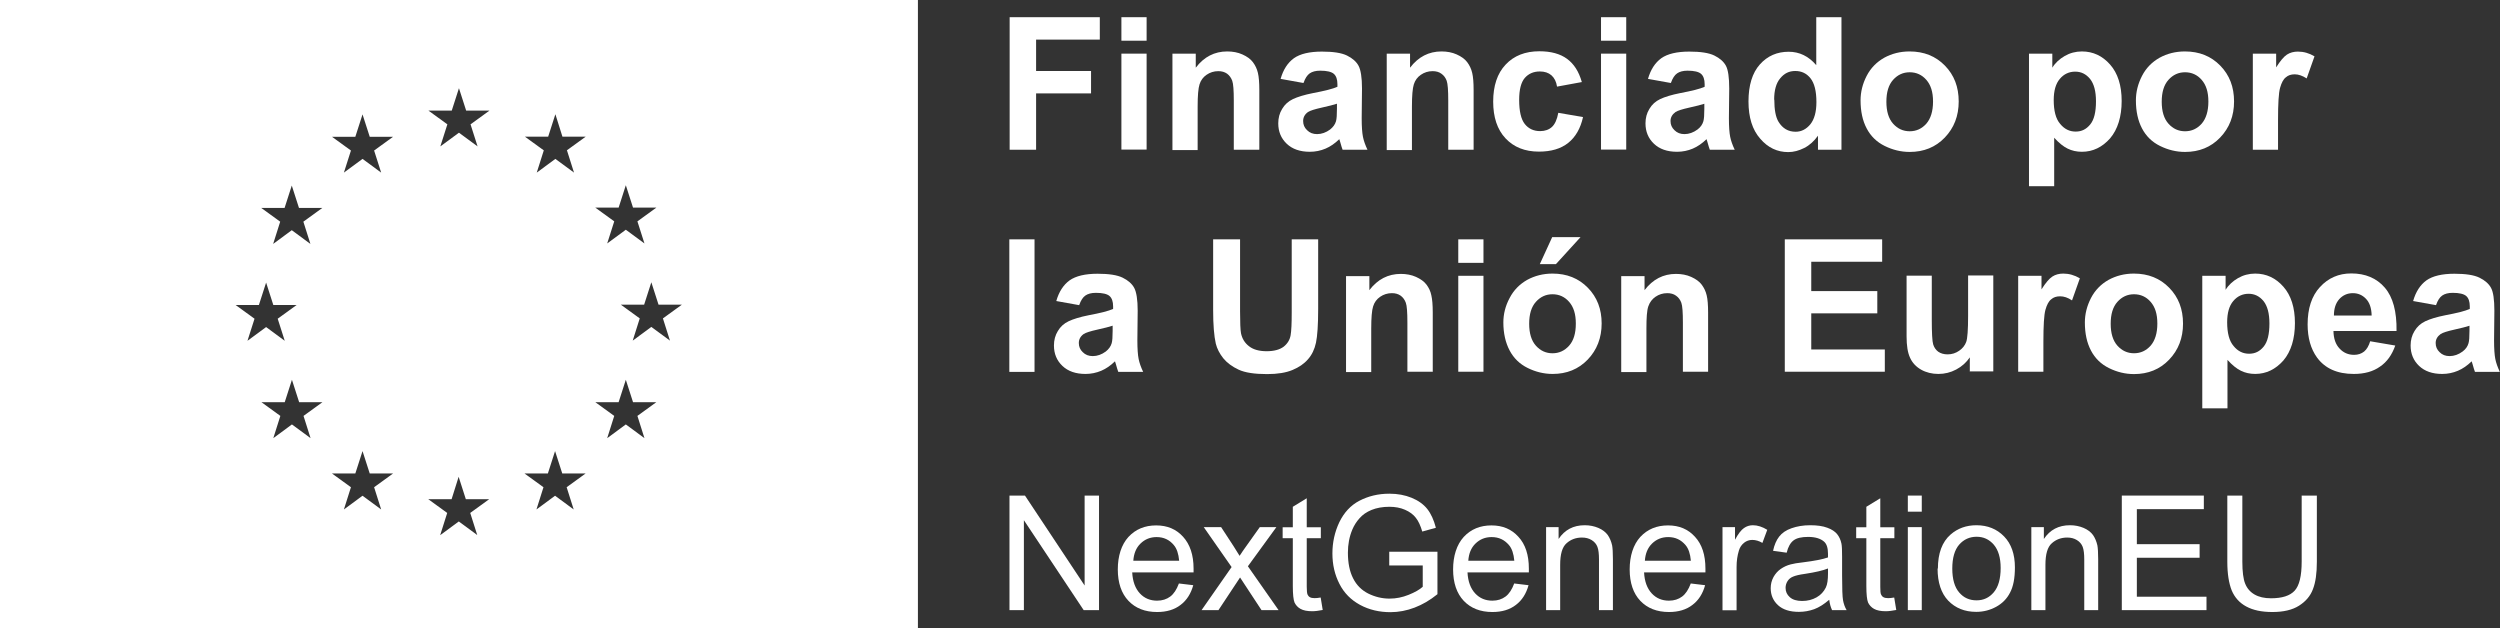 <svg xmlns="http://www.w3.org/2000/svg" width="191" height="48" viewBox="0 0 191 48" fill="none"><rect x="0" y="0" width="191" height="48" fill="#333333" stroke="none"/><g clip-path="url(#clip0_257_156)"><path d="M0 0V48H70.129V0H0ZM47.263 15.863L47.813 14.152L48.363 15.863H50.145L48.698 16.912L49.236 18.6L47.813 17.551L46.39 18.6L46.928 16.912L45.481 15.863H47.263ZM17.999 23.301H19.78L20.331 21.589L20.881 23.301H22.663L21.216 24.35L21.754 26.037L20.331 24.988L18.907 26.037L19.446 24.35L17.999 23.301ZM23.727 33.475L22.304 32.426L20.881 33.475L21.419 31.775L19.972 30.726H21.754L22.304 29.015L22.854 30.726H24.636L23.189 31.775L23.727 33.475ZM23.177 16.936L23.715 18.636L22.292 17.587L20.869 18.636L21.407 16.936L19.96 15.887H21.742L22.292 14.176L22.842 15.887H24.624L23.177 16.936ZM27.147 10.451L27.697 8.739L28.248 10.451H30.029L28.582 11.5L29.121 13.187L27.697 12.139L26.274 13.187L26.812 11.5L25.365 10.451H27.147ZM29.121 38.923L27.697 37.874L26.274 38.923L26.812 37.224L25.365 36.175H27.147L27.697 34.463L28.248 36.175H30.029L28.582 37.224L29.121 38.923ZM34.514 8.45L35.064 6.738L35.614 8.45H37.396L35.949 9.499L36.487 11.186L35.064 10.138L33.641 11.186L34.179 9.499L32.732 8.45H34.514ZM36.475 40.888L35.052 39.839L33.629 40.888L34.167 39.188L32.72 38.14H34.502L35.04 36.428L35.59 38.14H37.372L35.925 39.188L36.464 40.888H36.475ZM43.83 38.923L42.407 37.874L40.984 38.923L41.522 37.224L40.075 36.175H41.857L42.407 34.463L42.957 36.175H44.739L43.292 37.224L43.83 38.923ZM43.316 11.488L43.854 13.187L42.431 12.139L41.008 13.187L41.546 11.488L40.099 10.439H41.881L42.431 8.727L42.969 10.439H44.751L43.304 11.488H43.316ZM49.236 33.475L47.813 32.426L46.39 33.475L46.928 31.775L45.481 30.726H47.263L47.813 29.015L48.363 30.726H50.145L48.698 31.775L49.236 33.475ZM51.185 26.025L49.762 24.976L48.339 26.025L48.877 24.326L47.43 23.277H49.212L49.762 21.565L50.312 23.277H52.094L50.647 24.326L51.185 26.025Z" fill="white"></path><path d="M77.137 11.44V1.314H84.025V3.026H79.158V5.424H83.356V7.136H79.158V11.44H77.137Z" fill="white"></path><path d="M85.675 1.314H87.601V3.11H85.675V1.314ZM85.675 4.098H87.601V11.428H85.675V4.098Z" fill="white"></path><path d="M96.188 11.44H94.262V7.703C94.262 6.907 94.226 6.401 94.143 6.172C94.059 5.943 93.927 5.762 93.748 5.629C93.557 5.497 93.341 5.436 93.078 5.436C92.743 5.436 92.444 5.533 92.181 5.714C91.918 5.895 91.739 6.136 91.643 6.449C91.547 6.75 91.5 7.317 91.5 8.137V11.464H89.574V4.098H91.356V5.171C91.99 4.34 92.791 3.93 93.76 3.93C94.178 3.93 94.573 4.002 94.92 4.159C95.267 4.315 95.542 4.508 95.721 4.749C95.901 4.99 96.032 5.256 96.104 5.569C96.176 5.87 96.212 6.304 96.212 6.871V11.427L96.188 11.44Z" fill="white"></path><path d="M99.584 6.341L97.838 6.027C98.041 5.316 98.376 4.798 98.855 4.448C99.333 4.111 100.051 3.942 100.995 3.942C101.856 3.942 102.49 4.038 102.909 4.243C103.327 4.448 103.626 4.713 103.794 5.027C103.961 5.34 104.057 5.919 104.057 6.763L104.033 9.029C104.033 9.68 104.069 10.15 104.129 10.451C104.188 10.752 104.308 11.09 104.475 11.44H102.574C102.526 11.307 102.466 11.126 102.395 10.861C102.359 10.741 102.335 10.668 102.323 10.632C101.988 10.957 101.641 11.198 101.27 11.355C100.9 11.512 100.493 11.596 100.074 11.596C99.321 11.596 98.735 11.391 98.305 10.982C97.874 10.572 97.659 10.053 97.659 9.427C97.659 9.017 97.754 8.643 97.958 8.318C98.149 7.992 98.424 7.739 98.783 7.57C99.142 7.401 99.644 7.245 100.314 7.112C101.211 6.943 101.832 6.787 102.179 6.63V6.437C102.179 6.063 102.084 5.798 101.904 5.642C101.725 5.485 101.378 5.4 100.864 5.4C100.517 5.4 100.254 5.473 100.062 5.605C99.871 5.738 99.716 5.979 99.596 6.317M102.155 7.92C101.904 8.004 101.522 8.101 100.983 8.221C100.445 8.342 100.098 8.45 99.931 8.559C99.68 8.739 99.56 8.969 99.56 9.246C99.56 9.523 99.656 9.752 99.859 9.945C100.062 10.15 100.314 10.246 100.625 10.246C100.971 10.246 101.306 10.126 101.617 9.897C101.844 9.716 102 9.511 102.072 9.258C102.119 9.089 102.143 8.776 102.143 8.306V7.92H102.155Z" fill="white"></path><path d="M112.572 11.44H110.646V7.703C110.646 6.907 110.61 6.401 110.527 6.172C110.443 5.943 110.311 5.762 110.12 5.629C109.941 5.497 109.713 5.436 109.45 5.436C109.115 5.436 108.816 5.533 108.553 5.714C108.29 5.895 108.111 6.136 108.015 6.449C107.92 6.75 107.872 7.317 107.872 8.137V11.464H105.946V4.098H107.728V5.171C108.362 4.34 109.163 3.93 110.132 3.93C110.551 3.93 110.945 4.002 111.292 4.159C111.639 4.315 111.914 4.508 112.093 4.749C112.273 4.99 112.404 5.256 112.476 5.569C112.548 5.87 112.584 6.304 112.584 6.871V11.427L112.572 11.44Z" fill="white"></path><path d="M120.859 6.268L118.958 6.618C118.898 6.232 118.755 5.955 118.527 5.75C118.3 5.557 118.013 5.46 117.642 5.46C117.164 5.46 116.781 5.629 116.494 5.955C116.207 6.292 116.064 6.847 116.064 7.63C116.064 8.498 116.207 9.113 116.494 9.474C116.781 9.836 117.176 10.017 117.666 10.017C118.037 10.017 118.336 9.908 118.563 9.704C118.791 9.499 118.958 9.137 119.054 8.619L120.943 8.944C120.752 9.812 120.369 10.475 119.807 10.921C119.245 11.367 118.504 11.584 117.571 11.584C116.506 11.584 115.657 11.246 115.023 10.571C114.39 9.896 114.079 8.956 114.079 7.763C114.079 6.569 114.39 5.605 115.035 4.93C115.669 4.255 116.53 3.917 117.607 3.917C118.492 3.917 119.197 4.11 119.723 4.496C120.25 4.882 120.62 5.46 120.848 6.256" fill="white"></path><path d="M122.318 1.314H124.244V3.11H122.318V1.314ZM122.318 4.098H124.244V11.428H122.318V4.098Z" fill="white"></path><path d="M127.652 6.341L125.906 6.027C126.109 5.316 126.444 4.798 126.923 4.448C127.401 4.111 128.119 3.942 129.063 3.942C129.924 3.942 130.558 4.038 130.977 4.243C131.395 4.448 131.694 4.713 131.862 5.027C132.029 5.34 132.113 5.919 132.113 6.763L132.089 9.029C132.089 9.68 132.125 10.15 132.185 10.451C132.245 10.752 132.364 11.09 132.532 11.44H130.63C130.582 11.307 130.522 11.126 130.451 10.861C130.415 10.741 130.391 10.668 130.379 10.632C130.044 10.957 129.697 11.198 129.327 11.355C128.956 11.512 128.549 11.596 128.131 11.596C127.377 11.596 126.791 11.391 126.361 10.982C125.93 10.572 125.715 10.053 125.715 9.427C125.715 9.017 125.811 8.643 126.014 8.318C126.205 7.992 126.48 7.739 126.839 7.57C127.198 7.401 127.7 7.245 128.37 7.112C129.267 6.943 129.889 6.787 130.235 6.63V6.437C130.235 6.063 130.14 5.798 129.96 5.642C129.781 5.485 129.434 5.4 128.932 5.4C128.585 5.4 128.322 5.473 128.131 5.605C127.939 5.738 127.784 5.979 127.664 6.317M130.235 7.92C129.984 8.004 129.602 8.101 129.063 8.221C128.525 8.342 128.178 8.45 128.011 8.559C127.76 8.739 127.628 8.969 127.628 9.246C127.628 9.523 127.724 9.752 127.927 9.945C128.131 10.15 128.382 10.246 128.693 10.246C129.039 10.246 129.374 10.126 129.685 9.897C129.924 9.716 130.068 9.511 130.14 9.258C130.188 9.089 130.211 8.776 130.211 8.306V7.92H130.235Z" fill="white"></path><path d="M140.688 11.44H138.894V10.367C138.595 10.789 138.248 11.102 137.841 11.307C137.435 11.512 137.028 11.62 136.622 11.62C135.784 11.62 135.067 11.283 134.481 10.596C133.883 9.921 133.584 8.968 133.584 7.751C133.584 6.533 133.871 5.569 134.457 4.918C135.043 4.267 135.773 3.954 136.657 3.954C137.471 3.954 138.176 4.291 138.762 4.978V1.314H140.688V11.44ZM135.557 7.606C135.557 8.39 135.665 8.956 135.88 9.306C136.191 9.812 136.622 10.065 137.184 10.065C137.626 10.065 137.997 9.872 138.308 9.499C138.619 9.113 138.774 8.547 138.774 7.799C138.774 6.955 138.619 6.353 138.32 5.979C138.021 5.605 137.638 5.424 137.16 5.424C136.681 5.424 136.323 5.605 136.012 5.979C135.701 6.341 135.545 6.895 135.545 7.618" fill="white"></path><path d="M142.147 7.667C142.147 7.028 142.302 6.401 142.613 5.798C142.924 5.195 143.379 4.737 143.953 4.412C144.527 4.098 145.173 3.93 145.89 3.93C146.99 3.93 147.887 4.291 148.593 5.015C149.299 5.738 149.645 6.642 149.645 7.751C149.645 8.86 149.287 9.776 148.581 10.511C147.875 11.247 146.978 11.608 145.902 11.608C145.232 11.608 144.599 11.451 143.989 11.15C143.379 10.849 142.924 10.403 142.613 9.812C142.302 9.222 142.147 8.51 142.147 7.667ZM144.12 7.775C144.12 8.498 144.288 9.065 144.634 9.451C144.981 9.836 145.4 10.029 145.902 10.029C146.404 10.029 146.823 9.836 147.17 9.451C147.505 9.065 147.684 8.498 147.684 7.763C147.684 7.028 147.517 6.497 147.17 6.099C146.835 5.714 146.404 5.521 145.902 5.521C145.4 5.521 144.981 5.714 144.634 6.099C144.288 6.485 144.12 7.04 144.12 7.775Z" fill="white"></path><path d="M155.003 4.098H156.797V5.171C157.024 4.798 157.347 4.508 157.742 4.279C158.136 4.05 158.579 3.93 159.057 3.93C159.906 3.93 160.624 4.267 161.21 4.93C161.796 5.593 162.095 6.521 162.095 7.715C162.095 8.908 161.796 9.884 161.21 10.572C160.612 11.247 159.894 11.596 159.057 11.596C158.65 11.596 158.292 11.512 157.969 11.355C157.646 11.198 157.299 10.921 156.94 10.523V14.224H155.015V4.098H155.003ZM156.904 7.642C156.904 8.462 157.06 9.077 157.395 9.463C157.718 9.86 158.112 10.053 158.579 10.053C159.045 10.053 159.392 9.872 159.691 9.511C159.99 9.149 160.133 8.559 160.133 7.739C160.133 6.967 159.978 6.401 159.679 6.027C159.368 5.653 158.997 5.473 158.543 5.473C158.088 5.473 157.682 5.653 157.371 6.027C157.06 6.389 156.904 6.931 156.904 7.654" fill="white"></path><path d="M163.183 7.667C163.183 7.028 163.339 6.401 163.65 5.798C163.96 5.195 164.415 4.737 164.989 4.412C165.563 4.098 166.209 3.93 166.926 3.93C168.027 3.93 168.924 4.291 169.629 5.015C170.335 5.738 170.682 6.642 170.682 7.751C170.682 8.86 170.323 9.776 169.617 10.511C168.912 11.247 168.015 11.608 166.938 11.608C166.269 11.608 165.635 11.451 165.025 11.15C164.415 10.849 163.96 10.403 163.65 9.812C163.339 9.222 163.183 8.51 163.183 7.667ZM165.156 7.775C165.156 8.498 165.324 9.065 165.671 9.451C166.017 9.836 166.436 10.029 166.938 10.029C167.441 10.029 167.859 9.836 168.206 9.451C168.541 9.065 168.72 8.498 168.72 7.763C168.72 7.028 168.553 6.497 168.206 6.099C167.871 5.714 167.441 5.521 166.938 5.521C166.436 5.521 166.017 5.714 165.671 6.099C165.324 6.485 165.156 7.04 165.156 7.775Z" fill="white"></path><path d="M174.042 11.44H172.116V4.099H173.898V5.147C174.209 4.653 174.484 4.328 174.723 4.171C174.963 4.014 175.25 3.942 175.56 3.942C176.003 3.942 176.422 4.062 176.828 4.304L176.23 5.991C175.907 5.786 175.608 5.678 175.321 5.678C175.034 5.678 174.819 5.75 174.64 5.907C174.448 6.051 174.305 6.329 174.197 6.714C174.089 7.1 174.042 7.92 174.042 9.173V11.44Z" fill="white"></path><path d="M79.038 18.286H77.113V28.412H79.038V18.286Z" fill="white"></path><path d="M82.446 23.313L80.7 22.999C80.904 22.288 81.239 21.77 81.717 21.42C82.195 21.083 82.913 20.914 83.858 20.914C84.719 20.914 85.353 21.011 85.771 21.215C86.19 21.42 86.489 21.686 86.656 21.999C86.823 22.312 86.919 22.891 86.919 23.735L86.895 26.001C86.895 26.652 86.931 27.122 86.991 27.423C87.051 27.725 87.17 28.062 87.338 28.412H85.436C85.388 28.279 85.329 28.098 85.257 27.833C85.221 27.713 85.197 27.64 85.185 27.604C84.85 27.93 84.503 28.171 84.133 28.327C83.762 28.484 83.355 28.569 82.937 28.569C82.183 28.569 81.597 28.364 81.167 27.954C80.736 27.544 80.521 27.026 80.521 26.399C80.521 25.989 80.617 25.615 80.82 25.29C81.011 24.964 81.286 24.711 81.645 24.542C82.004 24.374 82.506 24.217 83.176 24.084C84.073 23.916 84.695 23.759 85.042 23.602V23.409C85.042 23.036 84.946 22.77 84.766 22.614C84.587 22.457 84.24 22.373 83.726 22.373C83.379 22.373 83.116 22.445 82.925 22.578C82.733 22.71 82.578 22.951 82.458 23.289M85.018 24.88C84.766 24.964 84.384 25.061 83.846 25.181C83.308 25.302 82.961 25.41 82.793 25.519C82.542 25.7 82.422 25.929 82.422 26.206C82.422 26.483 82.518 26.712 82.722 26.905C82.925 27.11 83.176 27.206 83.487 27.206C83.834 27.206 84.168 27.086 84.48 26.857C84.707 26.676 84.862 26.471 84.934 26.218C84.982 26.049 85.006 25.736 85.006 25.278V24.892L85.018 24.88Z" fill="white"></path><path d="M92.707 18.286H94.741V23.771C94.741 24.639 94.764 25.205 94.812 25.458C94.896 25.868 95.099 26.206 95.434 26.459C95.757 26.712 96.212 26.833 96.774 26.833C97.336 26.833 97.778 26.712 98.077 26.483C98.376 26.242 98.544 25.953 98.603 25.615C98.663 25.265 98.687 24.699 98.687 23.891V18.286H100.708V23.602C100.708 24.82 100.648 25.675 100.541 26.182C100.433 26.688 100.23 27.11 99.931 27.447C99.632 27.797 99.237 28.062 98.747 28.267C98.257 28.472 97.611 28.581 96.809 28.581C95.853 28.581 95.123 28.472 94.633 28.243C94.143 28.014 93.748 27.725 93.461 27.375C93.174 27.013 92.983 26.64 92.887 26.254C92.755 25.675 92.684 24.82 92.684 23.686V18.286H92.707Z" fill="white"></path><path d="M109.45 28.4H107.525V24.663C107.525 23.867 107.489 23.361 107.405 23.132C107.322 22.903 107.19 22.722 107.011 22.59C106.819 22.457 106.604 22.397 106.341 22.397C106.006 22.397 105.707 22.493 105.444 22.674C105.181 22.855 105.002 23.096 104.906 23.409C104.81 23.711 104.762 24.277 104.762 25.097V28.424H102.837V21.095H104.619V22.168C105.253 21.336 106.054 20.926 107.023 20.926C107.441 20.926 107.836 20.999 108.183 21.155C108.529 21.312 108.805 21.505 108.984 21.746C109.163 21.987 109.295 22.252 109.355 22.566C109.426 22.867 109.462 23.301 109.462 23.867V28.424L109.45 28.4Z" fill="white"></path><path d="M111.412 18.286H113.337V20.082H111.412V18.286ZM111.412 21.071H113.337V28.4H111.412V21.071Z" fill="white"></path><path d="M114.856 24.639C114.856 24 115.011 23.373 115.334 22.771C115.645 22.168 116.1 21.71 116.674 21.384C117.248 21.071 117.894 20.902 118.611 20.902C119.711 20.902 120.608 21.264 121.314 21.987C122.02 22.71 122.366 23.614 122.366 24.711C122.366 25.808 122.008 26.736 121.302 27.472C120.596 28.207 119.699 28.569 118.623 28.569C117.953 28.569 117.32 28.412 116.71 28.111C116.1 27.809 115.645 27.363 115.334 26.773C115.023 26.182 114.856 25.471 114.856 24.627M116.829 24.735C116.829 25.459 116.997 26.025 117.343 26.411C117.69 26.797 118.109 26.99 118.611 26.99C119.113 26.99 119.532 26.797 119.879 26.411C120.226 26.025 120.393 25.459 120.393 24.723C120.393 23.988 120.226 23.458 119.879 23.06C119.544 22.674 119.113 22.481 118.611 22.481C118.109 22.481 117.69 22.674 117.343 23.06C116.997 23.446 116.829 24 116.829 24.735ZM117.642 20.179L118.587 18.118H120.752L118.874 20.179H117.654H117.642Z" fill="white"></path><path d="M130.499 28.4H128.573V24.663C128.573 23.867 128.537 23.361 128.454 23.132C128.37 22.903 128.238 22.722 128.047 22.59C127.868 22.457 127.64 22.397 127.377 22.397C127.042 22.397 126.743 22.493 126.48 22.674C126.217 22.855 126.038 23.096 125.93 23.409C125.823 23.723 125.787 24.277 125.787 25.097V28.424H123.861V21.095H125.643V22.168C126.277 21.336 127.078 20.926 128.047 20.926C128.466 20.926 128.86 20.999 129.207 21.155C129.554 21.312 129.829 21.505 130.008 21.746C130.188 21.987 130.319 22.252 130.391 22.566C130.463 22.867 130.499 23.301 130.499 23.867V28.424V28.4Z" fill="white"></path><path d="M136.358 28.4V18.286H143.797V19.998H138.38V22.24H143.426V23.94H138.38V26.7H144V28.4H136.358Z" fill="white"></path><path d="M150.494 28.4V27.303C150.231 27.689 149.884 28.002 149.454 28.231C149.023 28.46 148.569 28.569 148.09 28.569C147.612 28.569 147.157 28.46 146.775 28.243C146.392 28.026 146.105 27.725 145.926 27.327C145.746 26.941 145.663 26.399 145.663 25.7V21.059H147.588V24.422C147.588 25.447 147.624 26.086 147.696 26.315C147.767 26.544 147.899 26.736 148.078 26.869C148.27 27.002 148.509 27.074 148.796 27.074C149.131 27.074 149.418 26.978 149.681 26.797C149.944 26.616 150.123 26.387 150.219 26.122C150.315 25.857 150.363 25.194 150.363 24.145V21.047H152.288V28.376H150.506L150.494 28.4Z" fill="white"></path><path d="M156.115 28.4H154.189V21.071H155.971V22.107C156.282 21.613 156.557 21.288 156.797 21.131C157.036 20.974 157.323 20.902 157.634 20.902C158.076 20.902 158.495 21.022 158.901 21.264L158.303 22.951C157.981 22.734 157.682 22.638 157.395 22.638C157.108 22.638 156.892 22.71 156.713 22.867C156.521 23.011 156.378 23.289 156.27 23.674C156.163 24.06 156.115 24.88 156.115 26.133V28.4Z" fill="white"></path><path d="M159.284 24.639C159.284 24 159.44 23.373 159.751 22.77C160.062 22.168 160.516 21.709 161.09 21.384C161.664 21.071 162.31 20.902 163.027 20.902C164.128 20.902 165.025 21.264 165.73 21.987C166.436 22.71 166.783 23.614 166.783 24.723C166.783 25.832 166.424 26.748 165.718 27.483C165.013 28.219 164.116 28.58 163.039 28.58C162.37 28.58 161.736 28.424 161.126 28.122C160.516 27.821 160.062 27.375 159.751 26.784C159.44 26.194 159.284 25.483 159.284 24.639ZM161.257 24.735C161.257 25.458 161.425 26.025 161.772 26.411C162.119 26.796 162.537 26.989 163.039 26.989C163.542 26.989 163.96 26.796 164.307 26.411C164.642 26.025 164.821 25.458 164.821 24.723C164.821 23.988 164.654 23.457 164.307 23.06C163.972 22.674 163.542 22.481 163.039 22.481C162.537 22.481 162.119 22.674 161.772 23.06C161.425 23.445 161.257 24 161.257 24.735Z" fill="white"></path><path d="M168.242 21.071H170.036V22.143C170.263 21.77 170.586 21.48 170.98 21.251C171.375 21.022 171.818 20.902 172.296 20.902C173.145 20.902 173.863 21.239 174.449 21.902C175.035 22.565 175.333 23.494 175.333 24.687C175.333 25.88 175.035 26.857 174.449 27.544C173.851 28.219 173.133 28.568 172.296 28.568C171.889 28.568 171.53 28.484 171.208 28.327C170.885 28.171 170.538 27.893 170.179 27.495V31.196H168.254V21.071H168.242ZM170.155 24.615C170.155 25.434 170.311 26.049 170.646 26.435C170.968 26.832 171.363 27.025 171.829 27.025C172.296 27.025 172.643 26.845 172.942 26.483C173.241 26.121 173.384 25.531 173.384 24.711C173.384 23.939 173.229 23.373 172.93 22.999C172.619 22.626 172.248 22.445 171.794 22.445C171.339 22.445 170.933 22.626 170.622 22.999C170.311 23.361 170.155 23.903 170.155 24.627" fill="white"></path><path d="M181.086 26.073L182.999 26.399C182.748 27.11 182.366 27.653 181.827 28.014C181.301 28.388 180.631 28.569 179.83 28.569C178.563 28.569 177.63 28.147 177.02 27.315C176.541 26.652 176.302 25.808 176.302 24.784C176.302 23.566 176.613 22.614 177.247 21.927C177.881 21.24 178.67 20.89 179.639 20.89C180.715 20.89 181.576 21.252 182.198 21.975C182.82 22.698 183.119 23.795 183.095 25.29H178.276C178.287 25.869 178.443 26.314 178.742 26.628C179.041 26.953 179.412 27.11 179.854 27.11C180.153 27.11 180.404 27.026 180.62 26.857C180.823 26.688 180.978 26.423 181.086 26.061M181.194 24.109C181.182 23.542 181.038 23.12 180.763 22.831C180.488 22.542 180.153 22.397 179.758 22.397C179.34 22.397 178.993 22.554 178.718 22.855C178.443 23.168 178.311 23.578 178.311 24.109H181.194Z" fill="white"></path><path d="M186.109 23.313L184.363 22.999C184.566 22.288 184.901 21.77 185.379 21.42C185.858 21.083 186.575 20.914 187.52 20.914C188.381 20.914 189.015 21.011 189.433 21.215C189.852 21.42 190.151 21.686 190.318 21.999C190.486 22.312 190.57 22.891 190.57 23.735L190.546 26.001C190.546 26.652 190.582 27.122 190.641 27.423C190.701 27.725 190.821 28.062 190.988 28.412H189.087C189.039 28.279 188.979 28.098 188.907 27.833C188.871 27.713 188.847 27.64 188.835 27.604C188.501 27.93 188.154 28.171 187.783 28.327C187.412 28.484 187.006 28.569 186.587 28.569C185.834 28.569 185.248 28.364 184.817 27.954C184.387 27.544 184.171 27.026 184.171 26.399C184.171 25.989 184.267 25.615 184.47 25.29C184.662 24.964 184.937 24.711 185.296 24.542C185.654 24.374 186.157 24.217 186.826 24.084C187.723 23.916 188.345 23.759 188.692 23.602V23.409C188.692 23.036 188.596 22.77 188.417 22.614C188.238 22.457 187.891 22.373 187.388 22.373C187.042 22.373 186.778 22.445 186.587 22.578C186.396 22.71 186.24 22.951 186.121 23.289M188.692 24.88C188.441 24.964 188.058 25.061 187.52 25.181C186.982 25.302 186.635 25.41 186.468 25.519C186.216 25.7 186.085 25.929 186.085 26.206C186.085 26.483 186.181 26.712 186.384 26.905C186.587 27.11 186.838 27.206 187.149 27.206C187.496 27.206 187.831 27.086 188.142 26.857C188.381 26.676 188.525 26.471 188.596 26.218C188.644 26.049 188.668 25.736 188.668 25.278V24.892L188.692 24.88Z" fill="white"></path><path d="M77.124 46.614V37.862H78.308L82.865 44.733V37.862H83.965V46.614H82.793L78.225 39.743V46.614H77.124Z" fill="white"></path><path d="M90.064 44.577L91.165 44.709C90.985 45.36 90.662 45.866 90.196 46.216C89.73 46.578 89.132 46.758 88.402 46.758C87.481 46.758 86.752 46.469 86.214 45.903C85.675 45.336 85.4 44.528 85.4 43.504C85.4 42.479 85.675 41.611 86.214 41.021C86.764 40.43 87.469 40.141 88.33 40.141C89.191 40.141 89.861 40.43 90.387 41.008C90.914 41.587 91.189 42.395 91.189 43.444C91.189 43.504 91.189 43.6 91.189 43.733H86.501C86.537 44.432 86.74 44.962 87.087 45.336C87.433 45.71 87.876 45.891 88.402 45.891C88.797 45.891 89.132 45.782 89.407 45.577C89.682 45.372 89.897 45.035 90.064 44.589M86.572 42.841H90.088C90.04 42.31 89.909 41.913 89.682 41.647C89.347 41.238 88.904 41.033 88.366 41.033C87.876 41.033 87.469 41.201 87.135 41.527C86.8 41.852 86.62 42.298 86.584 42.853" fill="white"></path><path d="M91.799 46.614L94.095 43.323L91.966 40.273H93.294L94.262 41.756C94.442 42.033 94.585 42.274 94.705 42.467C94.872 42.202 95.04 41.973 95.183 41.768L96.248 40.273H97.515L95.339 43.263L97.683 46.614H96.379L95.088 44.649L94.741 44.119L93.09 46.614H91.799Z" fill="white"></path><path d="M100.9 45.65L101.055 46.602C100.756 46.662 100.481 46.698 100.254 46.698C99.871 46.698 99.572 46.638 99.357 46.517C99.142 46.397 98.998 46.228 98.903 46.035C98.819 45.83 98.771 45.408 98.771 44.77V41.117H97.994V40.285H98.771V38.718L99.835 38.067V40.285H100.912V41.117H99.835V44.83C99.835 45.131 99.859 45.336 99.895 45.42C99.931 45.505 99.991 45.577 100.075 45.625C100.158 45.674 100.278 45.698 100.433 45.698C100.553 45.698 100.708 45.686 100.9 45.65Z" fill="white"></path><path d="M106.138 43.178V42.154H109.821V45.396C109.259 45.854 108.673 46.192 108.075 46.421C107.477 46.65 106.855 46.77 106.233 46.77C105.384 46.77 104.607 46.59 103.913 46.216C103.22 45.842 102.693 45.312 102.335 44.613C101.976 43.914 101.796 43.142 101.796 42.286C101.796 41.431 101.976 40.635 102.323 39.9C102.681 39.164 103.184 38.61 103.853 38.26C104.523 37.911 105.277 37.718 106.15 37.718C106.783 37.718 107.345 37.826 107.848 38.031C108.35 38.236 108.757 38.525 109.044 38.887C109.331 39.249 109.546 39.731 109.701 40.322L108.661 40.611C108.529 40.165 108.374 39.815 108.171 39.562C107.979 39.309 107.704 39.104 107.345 38.947C106.987 38.791 106.592 38.718 106.15 38.718C105.623 38.718 105.169 38.803 104.786 38.959C104.403 39.116 104.093 39.333 103.865 39.598C103.626 39.863 103.447 40.153 103.315 40.466C103.088 41.009 102.98 41.599 102.98 42.226C102.98 43.01 103.112 43.66 103.375 44.179C103.638 44.709 104.033 45.095 104.535 45.348C105.049 45.601 105.587 45.734 106.161 45.734C106.664 45.734 107.142 45.637 107.62 45.444C108.099 45.252 108.458 45.047 108.697 44.83V43.203H106.138V43.178Z" fill="white"></path><path d="M115.681 44.577L116.781 44.709C116.602 45.36 116.279 45.866 115.813 46.216C115.346 46.578 114.748 46.758 114.019 46.758C113.098 46.758 112.368 46.469 111.83 45.903C111.292 45.336 111.017 44.528 111.017 43.504C111.017 42.479 111.292 41.611 111.83 41.021C112.38 40.43 113.086 40.141 113.947 40.141C114.808 40.141 115.478 40.43 116.004 41.008C116.542 41.587 116.805 42.395 116.805 43.444C116.805 43.504 116.805 43.6 116.805 43.733H112.117C112.153 44.432 112.357 44.962 112.703 45.336C113.05 45.71 113.493 45.891 114.019 45.891C114.413 45.891 114.748 45.782 115.023 45.577C115.298 45.372 115.514 45.035 115.681 44.589M112.177 42.841H115.693C115.645 42.31 115.514 41.913 115.287 41.647C114.94 41.238 114.509 41.033 113.959 41.033C113.469 41.033 113.062 41.201 112.727 41.527C112.392 41.852 112.213 42.298 112.177 42.853" fill="white"></path><path d="M118.121 46.614V40.273H119.077V41.177C119.544 40.478 120.202 40.128 121.075 40.128C121.457 40.128 121.804 40.201 122.115 40.333C122.426 40.466 122.665 40.647 122.833 40.876C122.988 41.105 123.096 41.358 123.167 41.671C123.203 41.876 123.227 42.214 123.227 42.72V46.614H122.163V42.756C122.163 42.322 122.127 41.997 122.043 41.78C121.96 41.563 121.816 41.394 121.601 41.261C121.385 41.129 121.146 41.069 120.859 41.069C120.405 41.069 120.01 41.213 119.687 41.503C119.352 41.792 119.197 42.346 119.197 43.154V46.614H118.133H118.121Z" fill="white"></path><path d="M129.171 44.577L130.271 44.709C130.092 45.36 129.769 45.866 129.302 46.216C128.836 46.578 128.238 46.758 127.509 46.758C126.588 46.758 125.858 46.469 125.32 45.903C124.782 45.336 124.507 44.528 124.507 43.504C124.507 42.479 124.782 41.611 125.32 41.021C125.87 40.43 126.576 40.141 127.437 40.141C128.298 40.141 128.968 40.43 129.494 41.008C130.032 41.587 130.295 42.395 130.295 43.444C130.295 43.504 130.295 43.6 130.295 43.733H125.607C125.643 44.432 125.846 44.962 126.193 45.336C126.54 45.71 126.982 45.891 127.509 45.891C127.903 45.891 128.238 45.782 128.513 45.577C128.788 45.372 129.003 45.035 129.171 44.589M125.667 42.841H129.183C129.135 42.31 129.003 41.913 128.776 41.647C128.429 41.238 127.999 41.033 127.449 41.033C126.958 41.033 126.552 41.201 126.217 41.527C125.882 41.852 125.703 42.298 125.667 42.853" fill="white"></path><path d="M131.599 46.614V40.273H132.555V41.237C132.795 40.791 133.022 40.49 133.237 40.345C133.44 40.201 133.668 40.128 133.919 40.128C134.277 40.128 134.648 40.249 135.019 40.478L134.648 41.478C134.385 41.322 134.122 41.249 133.871 41.249C133.644 41.249 133.428 41.322 133.249 41.466C133.07 41.611 132.926 41.804 132.854 42.057C132.735 42.443 132.675 42.853 132.675 43.311V46.626H131.611L131.599 46.614Z" fill="white"></path><path d="M139.743 45.83C139.348 46.168 138.966 46.409 138.607 46.541C138.236 46.674 137.853 46.746 137.435 46.746C136.741 46.746 136.215 46.577 135.844 46.24C135.474 45.902 135.282 45.468 135.282 44.938C135.282 44.625 135.354 44.347 135.497 44.082C135.641 43.829 135.82 43.624 136.048 43.467C136.275 43.311 136.526 43.19 136.813 43.118C137.028 43.058 137.339 43.009 137.758 42.961C138.619 42.853 139.253 42.732 139.659 42.587C139.659 42.443 139.659 42.346 139.659 42.31C139.659 41.876 139.564 41.563 139.36 41.382C139.085 41.141 138.679 41.02 138.14 41.02C137.638 41.02 137.267 41.105 137.028 41.286C136.789 41.466 136.61 41.78 136.502 42.226L135.462 42.081C135.557 41.635 135.713 41.274 135.928 40.996C136.143 40.719 136.454 40.502 136.873 40.357C137.279 40.213 137.758 40.128 138.296 40.128C138.834 40.128 139.265 40.189 139.611 40.321C139.946 40.442 140.197 40.611 140.353 40.803C140.508 40.996 140.628 41.237 140.688 41.539C140.724 41.72 140.736 42.057 140.736 42.527V43.962C140.736 44.962 140.76 45.589 140.807 45.854C140.855 46.119 140.939 46.373 141.082 46.614H139.97C139.863 46.385 139.791 46.131 139.755 45.83M139.659 43.431C139.277 43.588 138.691 43.721 137.913 43.841C137.471 43.901 137.172 43.974 136.98 44.058C136.801 44.13 136.658 44.251 136.562 44.408C136.466 44.564 136.418 44.733 136.418 44.914C136.418 45.203 136.526 45.432 136.741 45.625C136.957 45.818 137.267 45.914 137.686 45.914C138.105 45.914 138.463 45.818 138.786 45.637C139.109 45.456 139.336 45.203 139.492 44.89C139.611 44.649 139.659 44.287 139.659 43.817V43.419V43.431Z" fill="white"></path><path d="M144.718 45.65L144.874 46.602C144.575 46.662 144.3 46.698 144.072 46.698C143.69 46.698 143.391 46.638 143.175 46.517C142.96 46.397 142.817 46.228 142.721 46.035C142.637 45.83 142.589 45.408 142.589 44.77V41.117H141.812V40.285H142.589V38.718L143.654 38.067V40.285H144.73V41.117H143.654V44.83C143.654 45.131 143.666 45.336 143.714 45.42C143.749 45.505 143.809 45.577 143.893 45.625C143.977 45.674 144.096 45.698 144.252 45.698C144.371 45.698 144.527 45.686 144.718 45.65Z" fill="white"></path><path d="M145.758 37.862H146.823V39.092H145.758V37.862ZM145.758 40.273H146.823V46.614H145.758V40.273Z" fill="white"></path><path d="M148.055 43.443C148.055 42.274 148.378 41.406 149.023 40.84C149.562 40.37 150.219 40.128 150.997 40.128C151.858 40.128 152.563 40.418 153.113 40.984C153.664 41.551 153.939 42.346 153.939 43.347C153.939 44.167 153.819 44.806 153.568 45.276C153.329 45.746 152.97 46.107 152.503 46.361C152.037 46.614 151.535 46.746 150.985 46.746C150.1 46.746 149.394 46.457 148.844 45.89C148.306 45.324 148.031 44.504 148.031 43.431M149.155 43.443C149.155 44.251 149.334 44.866 149.681 45.264C150.028 45.673 150.47 45.866 151.009 45.866C151.547 45.866 151.977 45.661 152.324 45.252C152.671 44.842 152.85 44.227 152.85 43.395C152.85 42.612 152.671 42.021 152.324 41.611C151.965 41.201 151.535 41.008 151.009 41.008C150.482 41.008 150.028 41.213 149.681 41.611C149.334 42.009 149.155 42.624 149.155 43.431" fill="white"></path><path d="M155.194 46.614V40.273H156.151V41.177C156.617 40.478 157.275 40.128 158.148 40.128C158.531 40.128 158.878 40.201 159.189 40.333C159.5 40.466 159.739 40.647 159.906 40.876C160.062 41.105 160.169 41.358 160.241 41.671C160.277 41.876 160.301 42.214 160.301 42.72V46.614H159.237V42.756C159.237 42.322 159.201 41.997 159.117 41.78C159.033 41.563 158.89 41.394 158.674 41.261C158.459 41.129 158.22 41.069 157.933 41.069C157.479 41.069 157.084 41.213 156.761 41.503C156.426 41.792 156.271 42.346 156.271 43.154V46.614H155.206H155.194Z" fill="white"></path><path d="M162.106 46.614V37.862H168.373V38.899H163.255V41.575H168.05V42.612H163.255V45.589H168.576V46.614H162.106Z" fill="white"></path><path d="M175.86 37.862H177.008V42.913C177.008 43.793 176.912 44.492 176.709 45.01C176.517 45.529 176.159 45.951 175.644 46.276C175.13 46.602 174.448 46.758 173.611 46.758C172.774 46.758 172.128 46.614 171.614 46.336C171.1 46.059 170.729 45.649 170.502 45.107C170.287 44.564 170.167 43.841 170.167 42.913V37.862H171.315V42.913C171.315 43.672 171.387 44.239 171.53 44.588C171.674 44.95 171.913 45.227 172.248 45.42C172.583 45.613 173.001 45.709 173.504 45.709C174.353 45.709 174.951 45.517 175.309 45.131C175.668 44.745 175.848 44.01 175.848 42.901V37.85L175.86 37.862Z" fill="white"></path></g><defs><clipPath id="clip0_257_156"><rect width="191" height="48" fill="white"></rect></clipPath></defs></svg>